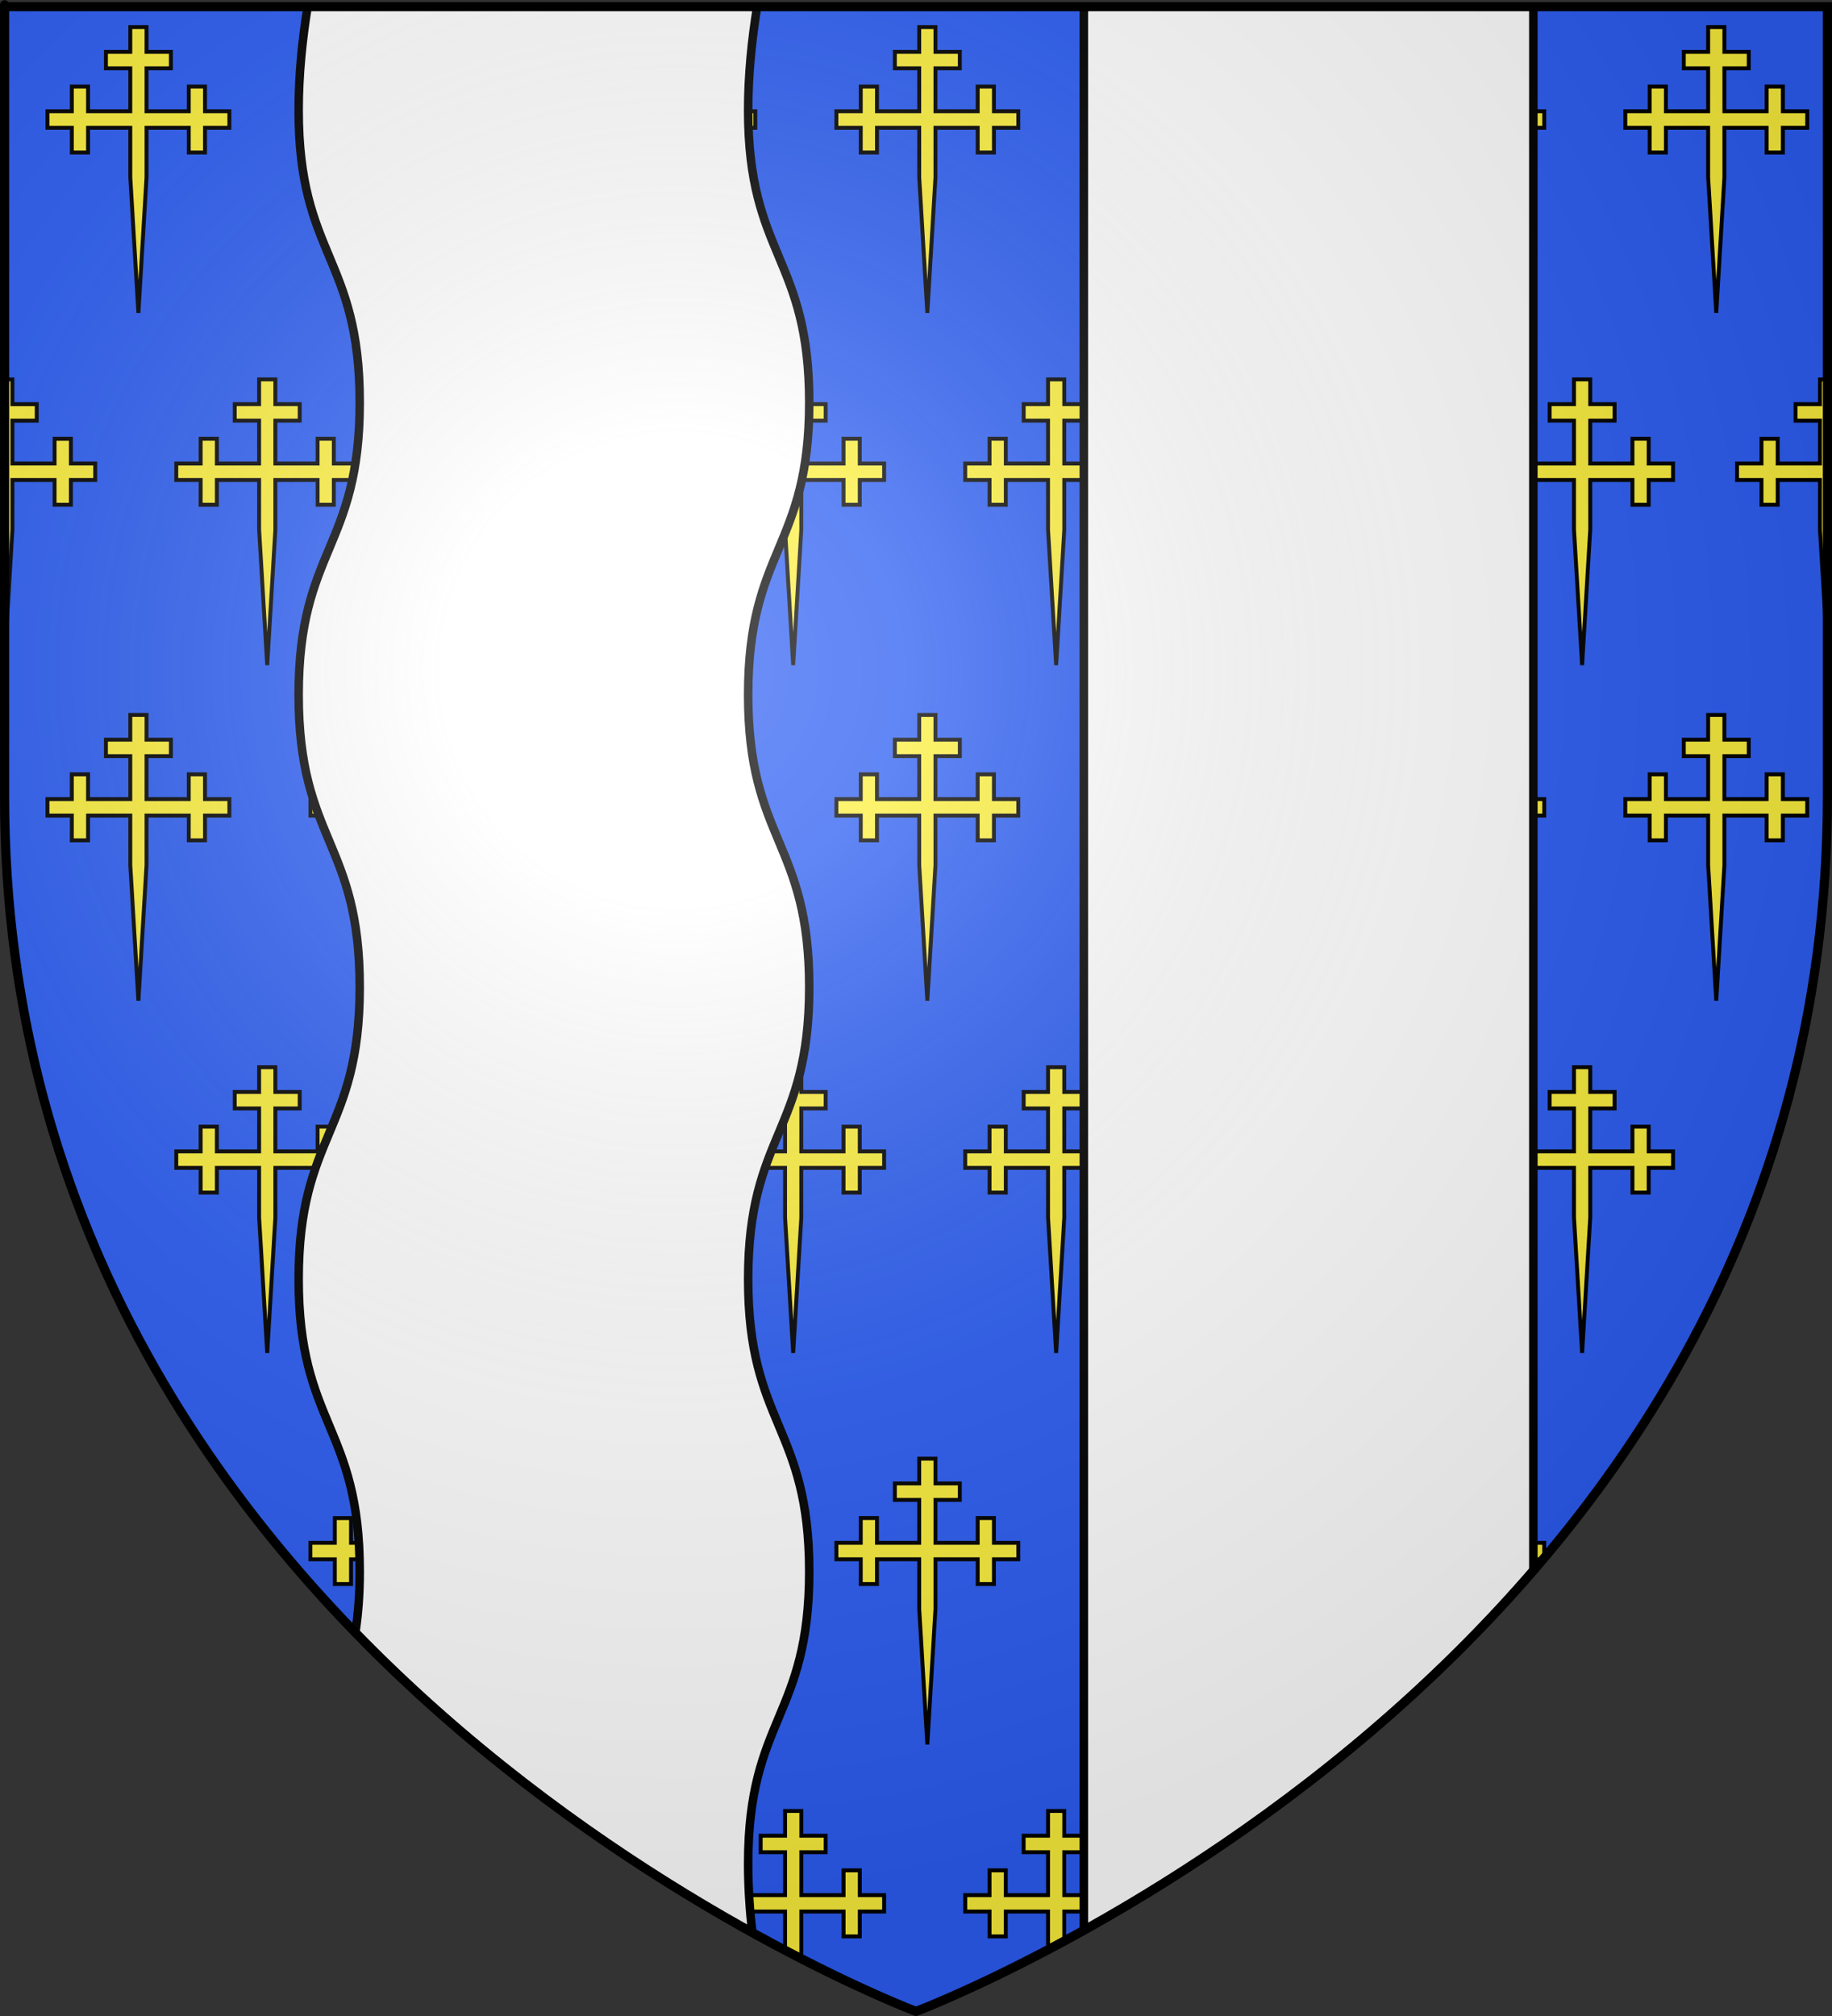 <?xml version="1.0" encoding="UTF-8" standalone="no"?>
<svg
   xmlns:dc="http://purl.org/dc/elements/1.1/"
   xmlns:cc="http://web.resource.org/cc/"
   xmlns:rdf="http://www.w3.org/1999/02/22-rdf-syntax-ns#"
   xmlns:svg="http://www.w3.org/2000/svg"
   xmlns="http://www.w3.org/2000/svg"
   xmlns:xlink="http://www.w3.org/1999/xlink"
   xmlns:sodipodi="http://sodipodi.sourceforge.net/DTD/sodipodi-0.dtd"
   xmlns:inkscape="http://www.inkscape.org/namespaces/inkscape"
   height="660"
   width="600"
   version="1.0"
   id="svg2"
   sodipodi:version="0.32"
   inkscape:version="0.44.1"
   sodipodi:docname="Blason_atton_54.svg"
   sodipodi:docbase="K:\blasons"
   inkscape:export-filename="/Users/olivier/Desktop/Blason Rouge/Blason_Vide_3D.png"
   inkscape:export-xdpi="144"
   inkscape:export-ydpi="144">
  <rect width="100%" height="100%" fill="#333333" stroke="none"/>
  <sodipodi:namedview
     inkscape:window-height="712"
     inkscape:window-width="1024"
     inkscape:pageshadow="2"
     inkscape:pageopacity="0.0"
     guidetolerance="10.0"
     gridtolerance="10.0"
     objecttolerance="10.0"
     borderopacity="1.0"
     bordercolor="#666666"
     pagecolor="#ffffff"
     id="base"
     showgrid="false"
     height="660px"
     inkscape:zoom="0.546226"
     inkscape:cx="271.0653"
     inkscape:cy="280.09082"
     inkscape:window-x="-4"
     inkscape:window-y="-4"
     inkscape:current-layer="layer3"
     showguides="true"
     inkscape:guide-bbox="true" />
  <desc
     id="desc4">Flag of Canton of Valais (Wallis)</desc>
  <defs
     id="defs6">
    <linearGradient
       id="linearGradient2893">
      <stop
         style="stop-color:white;stop-opacity:0.314;"
         offset="0"
         id="stop2895" />
      <stop
         id="stop2897"
         offset="0.19"
         style="stop-color:white;stop-opacity:0.251;" />
      <stop
         style="stop-color:#6b6b6b;stop-opacity:0.125;"
         offset="0.6"
         id="stop2901" />
      <stop
         style="stop-color:black;stop-opacity:0.125;"
         offset="1"
         id="stop2899" />
    </linearGradient>
    <linearGradient
       id="linearGradient2885">
      <stop
         id="stop2887"
         offset="0"
         style="stop-color:white;stop-opacity:1;" />
      <stop
         style="stop-color:white;stop-opacity:1;"
         offset="0.229"
         id="stop2891" />
      <stop
         id="stop2889"
         offset="1"
         style="stop-color:black;stop-opacity:1;" />
    </linearGradient>
    <linearGradient
       id="linearGradient2955">
      <stop
         id="stop2867"
         offset="0"
         style="stop-color:#fd0000;stop-opacity:1;" />
      <stop
         style="stop-color:#e77275;stop-opacity:0.659;"
         offset="0.5"
         id="stop2873" />
      <stop
         style="stop-color:black;stop-opacity:0.323;"
         offset="1"
         id="stop2959" />
    </linearGradient>
    <radialGradient
       inkscape:collect="always"
       xlink:href="#linearGradient2955"
       id="radialGradient2961"
       cx="225.524"
       cy="218.901"
       fx="225.524"
       fy="218.901"
       r="300"
       gradientTransform="matrix(-4.167939e-4,2.183,-1.884,-3.599562e-4,615.597,-289.121)"
       gradientUnits="userSpaceOnUse" />
    <polygon
       id="star"
       transform="scale(53,53)"
       points="0,-1 0.588,0.809 -0.951,-0.309 0.951,-0.309 -0.588,0.809 0,-1 " />
    <clipPath
       id="clip">
      <path
         d="M 0,-200 L 0,600 L 300,600 L 300,-200 L 0,-200 z "
         id="path10" />
    </clipPath>
    <radialGradient
       inkscape:collect="always"
       xlink:href="#linearGradient2955"
       id="radialGradient1911"
       gradientUnits="userSpaceOnUse"
       gradientTransform="matrix(-4.167939e-4,2.183,-1.884,-3.599562e-4,615.597,-289.121)"
       cx="225.524"
       cy="218.901"
       fx="225.524"
       fy="218.901"
       r="300" />
    <radialGradient
       inkscape:collect="always"
       xlink:href="#linearGradient2955"
       id="radialGradient2865"
       gradientUnits="userSpaceOnUse"
       gradientTransform="matrix(0,1.749,-1.593,-1.049767e-7,551.788,-191.29)"
       cx="225.524"
       cy="218.901"
       fx="225.524"
       fy="218.901"
       r="300" />
    <radialGradient
       inkscape:collect="always"
       xlink:href="#linearGradient2955"
       id="radialGradient2871"
       gradientUnits="userSpaceOnUse"
       gradientTransform="matrix(0,1.386,-1.323,-5.741131e-8,-158.082,-109.541)"
       cx="225.524"
       cy="218.901"
       fx="225.524"
       fy="218.901"
       r="300" />
    <radialGradient
       inkscape:collect="always"
       xlink:href="#linearGradient2893"
       id="radialGradient3163"
       gradientUnits="userSpaceOnUse"
       gradientTransform="matrix(1.353,0,0,1.349,-77.629,-85.747)"
       cx="221.445"
       cy="226.331"
       fx="221.445"
       fy="226.331"
       r="300" />
    <radialGradient
       gradientTransform="matrix(1.353,0,0,1.349,-77.629,-85.747)"
       gradientUnits="userSpaceOnUse"
       xlink:href="#linearGradient2893"
       id="radialGradient9547"
       fy="226.331"
       fx="221.445"
       r="300"
       cy="226.331"
       cx="221.445" />
    <radialGradient
       gradientTransform="matrix(0,1.386,-1.323,-5.741131e-8,-158.082,-109.541)"
       gradientUnits="userSpaceOnUse"
       xlink:href="#linearGradient2955"
       id="radialGradient9545"
       fy="218.901"
       fx="225.524"
       r="300"
       cy="218.901"
       cx="225.524" />
    <radialGradient
       gradientTransform="matrix(0,1.749,-1.593,-1.049767e-7,551.788,-191.29)"
       gradientUnits="userSpaceOnUse"
       xlink:href="#linearGradient2955"
       id="radialGradient9543"
       fy="218.901"
       fx="225.524"
       r="300"
       cy="218.901"
       cx="225.524" />
    <radialGradient
       gradientTransform="matrix(-4.167939e-4,2.183,-1.884,-3.599562e-4,615.597,-289.121)"
       gradientUnits="userSpaceOnUse"
       xlink:href="#linearGradient2955"
       id="radialGradient9541"
       fy="218.901"
       fx="225.524"
       r="300"
       cy="218.901"
       cx="225.524" />
    <clipPath
       id="clipPath9537">
      <path
         id="path9539"
         d="M 0,-200 L 0,600 L 300,600 L 300,-200 L 0,-200 z " />
    </clipPath>
    <polygon
       id="polygon9535"
       transform="scale(53,53)"
       points="0,-1 0.588,0.809 -0.951,-0.309 0.951,-0.309 -0.588,0.809 0,-1 " />
    <radialGradient
       gradientTransform="matrix(-4.167939e-4,2.183,-1.884,-3.599562e-4,615.597,-289.121)"
       gradientUnits="userSpaceOnUse"
       xlink:href="#linearGradient2955"
       id="radialGradient9533"
       fy="218.901"
       fx="225.524"
       r="300"
       cy="218.901"
       cx="225.524" />
    <linearGradient
       id="linearGradient9525">
      <stop
         id="stop9527"
         offset="0"
         style="stop-color:#fd0000;stop-opacity:1" />
      <stop
         id="stop9529"
         offset="0.5"
         style="stop-color:#e77275;stop-opacity:0.659" />
      <stop
         id="stop9531"
         offset="1"
         style="stop-color:black;stop-opacity:0.323" />
    </linearGradient>
    <linearGradient
       id="linearGradient9517">
      <stop
         id="stop9519"
         offset="0"
         style="stop-color:white;stop-opacity:1" />
      <stop
         id="stop9521"
         offset="0.229"
         style="stop-color:white;stop-opacity:1" />
      <stop
         id="stop9523"
         offset="1"
         style="stop-color:black;stop-opacity:1" />
    </linearGradient>
    <linearGradient
       id="linearGradient9507">
      <stop
         id="stop9509"
         offset="0"
         style="stop-color:white;stop-opacity:0.314" />
      <stop
         id="stop9511"
         offset="0.19"
         style="stop-color:white;stop-opacity:0.251" />
      <stop
         id="stop9513"
         offset="0.6"
         style="stop-color:#6b6b6b;stop-opacity:0.125" />
      <stop
         id="stop9515"
         offset="1"
         style="stop-color:black;stop-opacity:0.125" />
    </linearGradient>
  </defs>
  <g
     inkscape:groupmode="layer"
     id="layer3"
     inkscape:label="Fond écu"
     style="display:inline">
    <path
       id="path2855"
       style="fill:#2b5df2;fill-opacity:1;fill-rule:evenodd;stroke:none;stroke-width:1px;stroke-linecap:butt;stroke-linejoin:miter;stroke-opacity:1"
       d="M 300,658.5 C 300,658.5 598.5,546.18 598.5,260.728 C 598.5,-24.723 598.5,2.176 598.5,2.176 L 1.5,2.176 L 1.5,260.728 C 1.5,546.18 300,658.5 300,658.5 z "
       sodipodi:nodetypes="cccccc" />
    <g
       id="g4210">
      <g
         transform="translate(0,-10)"
         id="g4033">
        <path
           style="fill:#fcef3c;fill-opacity:1;stroke:black;stroke-width:1.283;stroke-miterlimit:4;stroke-dasharray:none;stroke-opacity:1;display:inline"
           sodipodi:nodetypes="cccccccccccccccccccccccccccccccccccccc"
           id="path15471"
           d="M 42.672,51.818 L 28.842,51.818 L 28.842,59.92 L 23.522,59.92 L 23.522,51.818 L 15.543,51.818 L 15.543,46.416 L 23.522,46.416 L 23.522,38.315 L 28.842,38.315 L 28.842,46.416 L 42.672,46.416 L 42.672,32.373 L 34.693,32.373 L 34.693,26.972 L 42.672,26.972 L 42.672,18.87 L 47.992,18.87 L 47.992,26.972 L 55.971,26.972 L 55.971,32.373 L 47.992,32.373 L 47.992,46.416 L 61.822,46.416 L 61.822,38.315 L 67.142,38.315 L 67.142,46.416 L 75.121,46.416 L 75.121,51.818 L 67.142,51.818 L 67.142,59.92 L 61.822,59.92 L 61.822,51.818 L 47.992,51.818 L 47.992,68.076 L 45.332,112.42 L 42.672,68.076 L 42.672,51.818 z " />
        <path
           d="M 128.799,51.818 L 114.969,51.818 L 114.969,59.92 L 109.649,59.92 L 109.649,51.818 L 101.67,51.818 L 101.67,46.416 L 109.649,46.416 L 109.649,38.315 L 114.969,38.315 L 114.969,46.416 L 128.799,46.416 L 128.799,32.373 L 120.82,32.373 L 120.82,26.972 L 128.799,26.972 L 128.799,18.87 L 134.119,18.87 L 134.119,26.972 L 142.098,26.972 L 142.098,32.373 L 134.119,32.373 L 134.119,46.416 L 147.95,46.416 L 147.95,38.315 L 153.269,38.315 L 153.269,46.416 L 161.248,46.416 L 161.248,51.818 L 153.269,51.818 L 153.269,59.92 L 147.95,59.92 L 147.95,51.818 L 134.119,51.818 L 134.119,68.076 L 131.459,112.42 L 128.799,68.076 L 128.799,51.818 z "
           id="path3923"
           sodipodi:nodetypes="cccccccccccccccccccccccccccccccccccccc"
           style="fill:#fcef3c;fill-opacity:1;stroke:black;stroke-width:1.283;stroke-miterlimit:4;stroke-dasharray:none;stroke-opacity:1;display:inline" />
        <path
           style="fill:#fcef3c;fill-opacity:1;stroke:black;stroke-width:1.283;stroke-miterlimit:4;stroke-dasharray:none;stroke-opacity:1;display:inline"
           sodipodi:nodetypes="cccccccccccccccccccccccccccccccccccccc"
           id="path3925"
           d="M 214.927,51.818 L 201.096,51.818 L 201.096,59.92 L 195.777,59.92 L 195.777,51.818 L 187.798,51.818 L 187.798,46.416 L 195.777,46.416 L 195.777,38.315 L 201.096,38.315 L 201.096,46.416 L 214.927,46.416 L 214.927,32.373 L 206.948,32.373 L 206.948,26.972 L 214.927,26.972 L 214.927,18.87 L 220.246,18.87 L 220.246,26.972 L 228.225,26.972 L 228.225,32.373 L 220.246,32.373 L 220.246,46.416 L 234.077,46.416 L 234.077,38.315 L 239.396,38.315 L 239.396,46.416 L 247.375,46.416 L 247.375,51.818 L 239.396,51.818 L 239.396,59.92 L 234.077,59.92 L 234.077,51.818 L 220.246,51.818 L 220.246,68.076 L 217.587,112.42 L 214.927,68.076 L 214.927,51.818 z " />
        <path
           d="M 301.054,51.818 L 287.224,51.818 L 287.224,59.92 L 281.904,59.92 L 281.904,51.818 L 273.925,51.818 L 273.925,46.416 L 281.904,46.416 L 281.904,38.315 L 287.224,38.315 L 287.224,46.416 L 301.054,46.416 L 301.054,32.373 L 293.075,32.373 L 293.075,26.972 L 301.054,26.972 L 301.054,18.87 L 306.374,18.87 L 306.374,26.972 L 314.353,26.972 L 314.353,32.373 L 306.374,32.373 L 306.374,46.416 L 320.204,46.416 L 320.204,38.315 L 325.524,38.315 L 325.524,46.416 L 333.503,46.416 L 333.503,51.818 L 325.524,51.818 L 325.524,59.92 L 320.204,59.92 L 320.204,51.818 L 306.374,51.818 L 306.374,68.076 L 303.714,112.42 L 301.054,68.076 L 301.054,51.818 z "
           id="path3927"
           sodipodi:nodetypes="cccccccccccccccccccccccccccccccccccccc"
           style="fill:#fcef3c;fill-opacity:1;stroke:black;stroke-width:1.283;stroke-miterlimit:4;stroke-dasharray:none;stroke-opacity:1;display:inline" />
        <path
           style="fill:#fcef3c;fill-opacity:1;stroke:black;stroke-width:1.283;stroke-miterlimit:4;stroke-dasharray:none;stroke-opacity:1;display:inline"
           sodipodi:nodetypes="cccccccccccccccccccccccccccccccccccccc"
           id="path3929"
           d="M 387.181,51.818 L 373.351,51.818 L 373.351,59.92 L 368.031,59.92 L 368.031,51.818 L 360.052,51.818 L 360.052,46.416 L 368.031,46.416 L 368.031,38.315 L 373.351,38.315 L 373.351,46.416 L 387.181,46.416 L 387.181,32.373 L 379.202,32.373 L 379.202,26.972 L 387.181,26.972 L 387.181,18.87 L 392.501,18.87 L 392.501,26.972 L 400.48,26.972 L 400.48,32.373 L 392.501,32.373 L 392.501,46.416 L 406.331,46.416 L 406.331,38.315 L 411.651,38.315 L 411.651,46.416 L 419.63,46.416 L 419.63,51.818 L 411.651,51.818 L 411.651,59.92 L 406.331,59.92 L 406.331,51.818 L 392.501,51.818 L 392.501,68.076 L 389.841,112.42 L 387.181,68.076 L 387.181,51.818 z " />
        <path
           style="fill:#fcef3c;fill-opacity:1;stroke:black;stroke-width:1.283;stroke-miterlimit:4;stroke-dasharray:none;stroke-opacity:1;display:inline"
           sodipodi:nodetypes="cccccccccccccccccccccccccccccccccccccc"
           id="path4029"
           d="M 473.309,51.818 L 459.478,51.818 L 459.478,59.92 L 454.159,59.92 L 454.159,51.818 L 446.18,51.818 L 446.18,46.416 L 454.159,46.416 L 454.159,38.315 L 459.478,38.315 L 459.478,46.416 L 473.309,46.416 L 473.309,32.373 L 465.33,32.373 L 465.33,26.972 L 473.309,26.972 L 473.309,18.87 L 478.628,18.87 L 478.628,26.972 L 486.607,26.972 L 486.607,32.373 L 478.628,32.373 L 478.628,46.416 L 492.459,46.416 L 492.459,38.315 L 497.778,38.315 L 497.778,46.416 L 505.757,46.416 L 505.757,51.818 L 497.778,51.818 L 497.778,59.92 L 492.459,59.92 L 492.459,51.818 L 478.628,51.818 L 478.628,68.076 L 475.968,112.42 L 473.309,68.076 L 473.309,51.818 z " />
        <path
           d="M 559.436,51.818 L 545.606,51.818 L 545.606,59.92 L 540.286,59.92 L 540.286,51.818 L 532.307,51.818 L 532.307,46.416 L 540.286,46.416 L 540.286,38.315 L 545.606,38.315 L 545.606,46.416 L 559.436,46.416 L 559.436,32.373 L 551.457,32.373 L 551.457,26.972 L 559.436,26.972 L 559.436,18.87 L 564.756,18.87 L 564.756,26.972 L 572.735,26.972 L 572.735,32.373 L 564.756,32.373 L 564.756,46.416 L 578.586,46.416 L 578.586,38.315 L 583.906,38.315 L 583.906,46.416 L 591.885,46.416 L 591.885,51.818 L 583.906,51.818 L 583.906,59.92 L 578.586,59.92 L 578.586,51.818 L 564.756,51.818 L 564.756,68.076 L 562.096,112.42 L 559.436,68.076 L 559.436,51.818 z "
           id="path4031"
           sodipodi:nodetypes="cccccccccccccccccccccccccccccccccccccc"
           style="fill:#fcef3c;fill-opacity:1;stroke:black;stroke-width:1.283;stroke-miterlimit:4;stroke-dasharray:none;stroke-opacity:1;display:inline" />
      </g>
      <path
         id="path4044"
         d="M 1.5 124.219 L 1.5 216.188 L 4.062 173.406 L 4.062 157.156 L 17.875 157.156 L 17.875 165.25 L 23.219 165.25 L 23.219 157.156 L 31.188 157.156 L 31.188 151.75 L 23.219 151.75 L 23.219 143.656 L 17.875 143.656 L 17.875 151.75 L 4.062 151.75 L 4.062 137.719 L 12.031 137.719 L 12.031 132.312 L 4.062 132.312 L 4.062 124.219 L 1.5 124.219 z "
         style="fill:#fcef3c;fill-opacity:1;stroke:black;stroke-width:1.283;stroke-miterlimit:4;stroke-dasharray:none;stroke-opacity:1;display:inline" />
      <path
         d="M 84.862,157.155 L 71.031,157.155 L 71.031,165.257 L 65.712,165.257 L 65.712,157.155 L 57.732,157.155 L 57.732,151.753 L 65.712,151.753 L 65.712,143.651 L 71.031,143.651 L 71.031,151.753 L 84.862,151.753 L 84.862,137.71 L 76.882,137.71 L 76.882,132.309 L 84.862,132.309 L 84.862,124.207 L 90.181,124.207 L 90.181,132.309 L 98.16,132.309 L 98.16,137.71 L 90.181,137.71 L 90.181,151.753 L 104.012,151.753 L 104.012,143.651 L 109.331,143.651 L 109.331,151.753 L 117.31,151.753 L 117.31,157.155 L 109.331,157.155 L 109.331,165.257 L 104.012,165.257 L 104.012,157.155 L 90.181,157.155 L 90.181,173.413 L 87.521,217.757 L 84.862,173.413 L 84.862,157.155 z "
         id="path4046"
         sodipodi:nodetypes="cccccccccccccccccccccccccccccccccccccc"
         style="fill:#fcef3c;fill-opacity:1;stroke:black;stroke-width:1.283;stroke-miterlimit:4;stroke-dasharray:none;stroke-opacity:1;display:inline" />
      <path
         style="fill:#fcef3c;fill-opacity:1;stroke:black;stroke-width:1.283;stroke-miterlimit:4;stroke-dasharray:none;stroke-opacity:1;display:inline"
         sodipodi:nodetypes="cccccccccccccccccccccccccccccccccccccc"
         id="path4048"
         d="M 170.989,157.155 L 157.158,157.155 L 157.158,165.257 L 151.839,165.257 L 151.839,157.155 L 143.86,157.155 L 143.86,151.753 L 151.839,151.753 L 151.839,143.651 L 157.158,143.651 L 157.158,151.753 L 170.989,151.753 L 170.989,137.71 L 163.01,137.71 L 163.01,132.309 L 170.989,132.309 L 170.989,124.207 L 176.308,124.207 L 176.308,132.309 L 184.288,132.309 L 184.288,137.71 L 176.308,137.71 L 176.308,151.753 L 190.139,151.753 L 190.139,143.651 L 195.458,143.651 L 195.458,151.753 L 203.438,151.753 L 203.438,157.155 L 195.458,157.155 L 195.458,165.257 L 190.139,165.257 L 190.139,157.155 L 176.308,157.155 L 176.308,173.413 L 173.649,217.757 L 170.989,173.413 L 170.989,157.155 z " />
      <path
         d="M 257.116,157.155 L 243.286,157.155 L 243.286,165.257 L 237.966,165.257 L 237.966,157.155 L 229.987,157.155 L 229.987,151.753 L 237.966,151.753 L 237.966,143.651 L 243.286,143.651 L 243.286,151.753 L 257.116,151.753 L 257.116,137.71 L 249.137,137.71 L 249.137,132.309 L 257.116,132.309 L 257.116,124.207 L 262.436,124.207 L 262.436,132.309 L 270.415,132.309 L 270.415,137.71 L 262.436,137.71 L 262.436,151.753 L 276.266,151.753 L 276.266,143.651 L 281.586,143.651 L 281.586,151.753 L 289.565,151.753 L 289.565,157.155 L 281.586,157.155 L 281.586,165.257 L 276.266,165.257 L 276.266,157.155 L 262.436,157.155 L 262.436,173.413 L 259.776,217.757 L 257.116,173.413 L 257.116,157.155 z "
         id="path4050"
         sodipodi:nodetypes="cccccccccccccccccccccccccccccccccccccc"
         style="fill:#fcef3c;fill-opacity:1;stroke:black;stroke-width:1.283;stroke-miterlimit:4;stroke-dasharray:none;stroke-opacity:1;display:inline" />
      <path
         style="fill:#fcef3c;fill-opacity:1;stroke:black;stroke-width:1.283;stroke-miterlimit:4;stroke-dasharray:none;stroke-opacity:1;display:inline"
         sodipodi:nodetypes="cccccccccccccccccccccccccccccccccccccc"
         id="path4052"
         d="M 343.244,157.155 L 329.413,157.155 L 329.413,165.257 L 324.094,165.257 L 324.094,157.155 L 316.114,157.155 L 316.114,151.753 L 324.094,151.753 L 324.094,143.651 L 329.413,143.651 L 329.413,151.753 L 343.244,151.753 L 343.244,137.71 L 335.264,137.71 L 335.264,132.309 L 343.244,132.309 L 343.244,124.207 L 348.563,124.207 L 348.563,132.309 L 356.542,132.309 L 356.542,137.71 L 348.563,137.71 L 348.563,151.753 L 362.394,151.753 L 362.394,143.651 L 367.713,143.651 L 367.713,151.753 L 375.692,151.753 L 375.692,157.155 L 367.713,157.155 L 367.713,165.257 L 362.394,165.257 L 362.394,157.155 L 348.563,157.155 L 348.563,173.413 L 345.903,217.757 L 343.244,173.413 L 343.244,157.155 z " />
      <path
         style="fill:#fcef3c;fill-opacity:1;stroke:black;stroke-width:1.283;stroke-miterlimit:4;stroke-dasharray:none;stroke-opacity:1;display:inline"
         sodipodi:nodetypes="cccccccccccccccccccccccccccccccccccccc"
         id="path4054"
         d="M 429.371,157.155 L 415.54,157.155 L 415.54,165.257 L 410.221,165.257 L 410.221,157.155 L 402.242,157.155 L 402.242,151.753 L 410.221,151.753 L 410.221,143.651 L 415.54,143.651 L 415.54,151.753 L 429.371,151.753 L 429.371,137.71 L 421.392,137.71 L 421.392,132.309 L 429.371,132.309 L 429.371,124.207 L 434.69,124.207 L 434.69,132.309 L 442.67,132.309 L 442.67,137.71 L 434.69,137.71 L 434.69,151.753 L 448.521,151.753 L 448.521,143.651 L 453.84,143.651 L 453.84,151.753 L 461.82,151.753 L 461.82,157.155 L 453.84,157.155 L 453.84,165.257 L 448.521,165.257 L 448.521,157.155 L 434.69,157.155 L 434.69,173.413 L 432.031,217.757 L 429.371,173.413 L 429.371,157.155 z " />
      <path
         d="M 515.498,157.155 L 501.668,157.155 L 501.668,165.257 L 496.348,165.257 L 496.348,157.155 L 488.369,157.155 L 488.369,151.753 L 496.348,151.753 L 496.348,143.651 L 501.668,143.651 L 501.668,151.753 L 515.498,151.753 L 515.498,137.71 L 507.519,137.71 L 507.519,132.309 L 515.498,132.309 L 515.498,124.207 L 520.818,124.207 L 520.818,132.309 L 528.797,132.309 L 528.797,137.71 L 520.818,137.71 L 520.818,151.753 L 534.648,151.753 L 534.648,143.651 L 539.968,143.651 L 539.968,151.753 L 547.947,151.753 L 547.947,157.155 L 539.968,157.155 L 539.968,165.257 L 534.648,165.257 L 534.648,157.155 L 520.818,157.155 L 520.818,173.413 L 518.158,217.757 L 515.498,173.413 L 515.498,157.155 z "
         id="path4056"
         sodipodi:nodetypes="cccccccccccccccccccccccccccccccccccccc"
         style="fill:#fcef3c;fill-opacity:1;stroke:black;stroke-width:1.283;stroke-miterlimit:4;stroke-dasharray:none;stroke-opacity:1;display:inline" />
      <path
         id="path4065"
         d="M 596.062 124.219 L 596.062 132.312 L 588.062 132.312 L 588.062 137.719 L 596.062 137.719 L 596.062 151.75 L 582.219 151.75 L 582.219 143.656 L 576.906 143.656 L 576.906 151.75 L 568.906 151.75 L 568.906 157.156 L 576.906 157.156 L 576.906 165.25 L 582.219 165.25 L 582.219 157.156 L 596.062 157.156 L 596.062 173.406 L 598.5 214.094 C 598.5 150.19 598.5 141.667 598.5 124.219 L 596.062 124.219 z "
         style="fill:#fcef3c;fill-opacity:1;stroke:black;stroke-width:1.283;stroke-miterlimit:4;stroke-dasharray:none;stroke-opacity:1;display:inline" />
      <g
         transform="translate(0,215.181)"
         id="g4093">
        <path
           d="M 42.672,51.818 L 28.842,51.818 L 28.842,59.92 L 23.522,59.92 L 23.522,51.818 L 15.543,51.818 L 15.543,46.416 L 23.522,46.416 L 23.522,38.315 L 28.842,38.315 L 28.842,46.416 L 42.672,46.416 L 42.672,32.373 L 34.693,32.373 L 34.693,26.972 L 42.672,26.972 L 42.672,18.87 L 47.992,18.87 L 47.992,26.972 L 55.971,26.972 L 55.971,32.373 L 47.992,32.373 L 47.992,46.416 L 61.822,46.416 L 61.822,38.315 L 67.142,38.315 L 67.142,46.416 L 75.121,46.416 L 75.121,51.818 L 67.142,51.818 L 67.142,59.92 L 61.822,59.92 L 61.822,51.818 L 47.992,51.818 L 47.992,68.076 L 45.332,112.42 L 42.672,68.076 L 42.672,51.818 z "
           id="path4095"
           sodipodi:nodetypes="cccccccccccccccccccccccccccccccccccccc"
           style="fill:#fcef3c;fill-opacity:1;stroke:black;stroke-width:1.283;stroke-miterlimit:4;stroke-dasharray:none;stroke-opacity:1;display:inline" />
        <path
           style="fill:#fcef3c;fill-opacity:1;stroke:black;stroke-width:1.283;stroke-miterlimit:4;stroke-dasharray:none;stroke-opacity:1;display:inline"
           sodipodi:nodetypes="cccccccccccccccccccccccccccccccccccccc"
           id="path4097"
           d="M 128.799,51.818 L 114.969,51.818 L 114.969,59.92 L 109.649,59.92 L 109.649,51.818 L 101.67,51.818 L 101.67,46.416 L 109.649,46.416 L 109.649,38.315 L 114.969,38.315 L 114.969,46.416 L 128.799,46.416 L 128.799,32.373 L 120.82,32.373 L 120.82,26.972 L 128.799,26.972 L 128.799,18.87 L 134.119,18.87 L 134.119,26.972 L 142.098,26.972 L 142.098,32.373 L 134.119,32.373 L 134.119,46.416 L 147.95,46.416 L 147.95,38.315 L 153.269,38.315 L 153.269,46.416 L 161.248,46.416 L 161.248,51.818 L 153.269,51.818 L 153.269,59.92 L 147.95,59.92 L 147.95,51.818 L 134.119,51.818 L 134.119,68.076 L 131.459,112.42 L 128.799,68.076 L 128.799,51.818 z " />
        <path
           d="M 214.927,51.818 L 201.096,51.818 L 201.096,59.92 L 195.777,59.92 L 195.777,51.818 L 187.798,51.818 L 187.798,46.416 L 195.777,46.416 L 195.777,38.315 L 201.096,38.315 L 201.096,46.416 L 214.927,46.416 L 214.927,32.373 L 206.948,32.373 L 206.948,26.972 L 214.927,26.972 L 214.927,18.87 L 220.246,18.87 L 220.246,26.972 L 228.225,26.972 L 228.225,32.373 L 220.246,32.373 L 220.246,46.416 L 234.077,46.416 L 234.077,38.315 L 239.396,38.315 L 239.396,46.416 L 247.375,46.416 L 247.375,51.818 L 239.396,51.818 L 239.396,59.92 L 234.077,59.92 L 234.077,51.818 L 220.246,51.818 L 220.246,68.076 L 217.587,112.42 L 214.927,68.076 L 214.927,51.818 z "
           id="path4099"
           sodipodi:nodetypes="cccccccccccccccccccccccccccccccccccccc"
           style="fill:#fcef3c;fill-opacity:1;stroke:black;stroke-width:1.283;stroke-miterlimit:4;stroke-dasharray:none;stroke-opacity:1;display:inline" />
        <path
           style="fill:#fcef3c;fill-opacity:1;stroke:black;stroke-width:1.283;stroke-miterlimit:4;stroke-dasharray:none;stroke-opacity:1;display:inline"
           sodipodi:nodetypes="cccccccccccccccccccccccccccccccccccccc"
           id="path4101"
           d="M 301.054,51.818 L 287.224,51.818 L 287.224,59.92 L 281.904,59.92 L 281.904,51.818 L 273.925,51.818 L 273.925,46.416 L 281.904,46.416 L 281.904,38.315 L 287.224,38.315 L 287.224,46.416 L 301.054,46.416 L 301.054,32.373 L 293.075,32.373 L 293.075,26.972 L 301.054,26.972 L 301.054,18.87 L 306.374,18.87 L 306.374,26.972 L 314.353,26.972 L 314.353,32.373 L 306.374,32.373 L 306.374,46.416 L 320.204,46.416 L 320.204,38.315 L 325.524,38.315 L 325.524,46.416 L 333.503,46.416 L 333.503,51.818 L 325.524,51.818 L 325.524,59.92 L 320.204,59.92 L 320.204,51.818 L 306.374,51.818 L 306.374,68.076 L 303.714,112.42 L 301.054,68.076 L 301.054,51.818 z " />
        <path
           d="M 387.181,51.818 L 373.351,51.818 L 373.351,59.92 L 368.031,59.92 L 368.031,51.818 L 360.052,51.818 L 360.052,46.416 L 368.031,46.416 L 368.031,38.315 L 373.351,38.315 L 373.351,46.416 L 387.181,46.416 L 387.181,32.373 L 379.202,32.373 L 379.202,26.972 L 387.181,26.972 L 387.181,18.87 L 392.501,18.87 L 392.501,26.972 L 400.48,26.972 L 400.48,32.373 L 392.501,32.373 L 392.501,46.416 L 406.331,46.416 L 406.331,38.315 L 411.651,38.315 L 411.651,46.416 L 419.63,46.416 L 419.63,51.818 L 411.651,51.818 L 411.651,59.92 L 406.331,59.92 L 406.331,51.818 L 392.501,51.818 L 392.501,68.076 L 389.841,112.42 L 387.181,68.076 L 387.181,51.818 z "
           id="path4103"
           sodipodi:nodetypes="cccccccccccccccccccccccccccccccccccccc"
           style="fill:#fcef3c;fill-opacity:1;stroke:black;stroke-width:1.283;stroke-miterlimit:4;stroke-dasharray:none;stroke-opacity:1;display:inline" />
        <path
           d="M 473.309,51.818 L 459.478,51.818 L 459.478,59.92 L 454.159,59.92 L 454.159,51.818 L 446.18,51.818 L 446.18,46.416 L 454.159,46.416 L 454.159,38.315 L 459.478,38.315 L 459.478,46.416 L 473.309,46.416 L 473.309,32.373 L 465.33,32.373 L 465.33,26.972 L 473.309,26.972 L 473.309,18.87 L 478.628,18.87 L 478.628,26.972 L 486.607,26.972 L 486.607,32.373 L 478.628,32.373 L 478.628,46.416 L 492.459,46.416 L 492.459,38.315 L 497.778,38.315 L 497.778,46.416 L 505.757,46.416 L 505.757,51.818 L 497.778,51.818 L 497.778,59.92 L 492.459,59.92 L 492.459,51.818 L 478.628,51.818 L 478.628,68.076 L 475.968,112.42 L 473.309,68.076 L 473.309,51.818 z "
           id="path4105"
           sodipodi:nodetypes="cccccccccccccccccccccccccccccccccccccc"
           style="fill:#fcef3c;fill-opacity:1;stroke:black;stroke-width:1.283;stroke-miterlimit:4;stroke-dasharray:none;stroke-opacity:1;display:inline" />
        <path
           style="fill:#fcef3c;fill-opacity:1;stroke:black;stroke-width:1.283;stroke-miterlimit:4;stroke-dasharray:none;stroke-opacity:1;display:inline"
           sodipodi:nodetypes="cccccccccccccccccccccccccccccccccccccc"
           id="path4107"
           d="M 559.436,51.818 L 545.606,51.818 L 545.606,59.92 L 540.286,59.92 L 540.286,51.818 L 532.307,51.818 L 532.307,46.416 L 540.286,46.416 L 540.286,38.315 L 545.606,38.315 L 545.606,46.416 L 559.436,46.416 L 559.436,32.373 L 551.457,32.373 L 551.457,26.972 L 559.436,26.972 L 559.436,18.87 L 564.756,18.87 L 564.756,26.972 L 572.735,26.972 L 572.735,32.373 L 564.756,32.373 L 564.756,46.416 L 578.586,46.416 L 578.586,38.315 L 583.906,38.315 L 583.906,46.416 L 591.885,46.416 L 591.885,51.818 L 583.906,51.818 L 583.906,59.92 L 578.586,59.92 L 578.586,51.818 L 564.756,51.818 L 564.756,68.076 L 562.096,112.42 L 559.436,68.076 L 559.436,51.818 z " />
      </g>
      <path
         style="fill:#fcef3c;fill-opacity:1;stroke:black;stroke-width:1.283;stroke-miterlimit:4;stroke-dasharray:none;stroke-opacity:1;display:inline"
         sodipodi:nodetypes="cccccccccccccccccccccccccccccccccccccc"
         id="path4113"
         d="M 84.862,382.336 L 71.031,382.336 L 71.031,390.438 L 65.712,390.438 L 65.712,382.336 L 57.732,382.336 L 57.732,376.935 L 65.712,376.935 L 65.712,368.833 L 71.031,368.833 L 71.031,376.935 L 84.862,376.935 L 84.862,362.891 L 76.882,362.891 L 76.882,357.49 L 84.862,357.49 L 84.862,349.388 L 90.181,349.388 L 90.181,357.49 L 98.16,357.49 L 98.16,362.891 L 90.181,362.891 L 90.181,376.935 L 104.012,376.935 L 104.012,368.833 L 109.331,368.833 L 109.331,376.935 L 117.31,376.935 L 117.31,382.336 L 109.331,382.336 L 109.331,390.438 L 104.012,390.438 L 104.012,382.336 L 90.181,382.336 L 90.181,398.594 L 87.521,442.939 L 84.862,398.594 L 84.862,382.336 z " />
      <path
         d="M 170.989,382.336 L 157.158,382.336 L 157.158,390.438 L 151.839,390.438 L 151.839,382.336 L 143.86,382.336 L 143.86,376.935 L 151.839,376.935 L 151.839,368.833 L 157.158,368.833 L 157.158,376.935 L 170.989,376.935 L 170.989,362.891 L 163.01,362.891 L 163.01,357.49 L 170.989,357.49 L 170.989,349.388 L 176.308,349.388 L 176.308,357.49 L 184.288,357.49 L 184.288,362.891 L 176.308,362.891 L 176.308,376.935 L 190.139,376.935 L 190.139,368.833 L 195.458,368.833 L 195.458,376.935 L 203.438,376.935 L 203.438,382.336 L 195.458,382.336 L 195.458,390.438 L 190.139,390.438 L 190.139,382.336 L 176.308,382.336 L 176.308,398.594 L 173.649,442.939 L 170.989,398.594 L 170.989,382.336 z "
         id="path4115"
         sodipodi:nodetypes="cccccccccccccccccccccccccccccccccccccc"
         style="fill:#fcef3c;fill-opacity:1;stroke:black;stroke-width:1.283;stroke-miterlimit:4;stroke-dasharray:none;stroke-opacity:1;display:inline" />
      <path
         style="fill:#fcef3c;fill-opacity:1;stroke:black;stroke-width:1.283;stroke-miterlimit:4;stroke-dasharray:none;stroke-opacity:1;display:inline"
         sodipodi:nodetypes="cccccccccccccccccccccccccccccccccccccc"
         id="path4117"
         d="M 257.116,382.336 L 243.286,382.336 L 243.286,390.438 L 237.966,390.438 L 237.966,382.336 L 229.987,382.336 L 229.987,376.935 L 237.966,376.935 L 237.966,368.833 L 243.286,368.833 L 243.286,376.935 L 257.116,376.935 L 257.116,362.891 L 249.137,362.891 L 249.137,357.49 L 257.116,357.49 L 257.116,349.388 L 262.436,349.388 L 262.436,357.49 L 270.415,357.49 L 270.415,362.891 L 262.436,362.891 L 262.436,376.935 L 276.266,376.935 L 276.266,368.833 L 281.586,368.833 L 281.586,376.935 L 289.565,376.935 L 289.565,382.336 L 281.586,382.336 L 281.586,390.438 L 276.266,390.438 L 276.266,382.336 L 262.436,382.336 L 262.436,398.594 L 259.776,442.939 L 257.116,398.594 L 257.116,382.336 z " />
      <path
         d="M 343.244,382.336 L 329.413,382.336 L 329.413,390.438 L 324.094,390.438 L 324.094,382.336 L 316.114,382.336 L 316.114,376.935 L 324.094,376.935 L 324.094,368.833 L 329.413,368.833 L 329.413,376.935 L 343.244,376.935 L 343.244,362.891 L 335.264,362.891 L 335.264,357.49 L 343.244,357.49 L 343.244,349.388 L 348.563,349.388 L 348.563,357.49 L 356.542,357.49 L 356.542,362.891 L 348.563,362.891 L 348.563,376.935 L 362.394,376.935 L 362.394,368.833 L 367.713,368.833 L 367.713,376.935 L 375.692,376.935 L 375.692,382.336 L 367.713,382.336 L 367.713,390.438 L 362.394,390.438 L 362.394,382.336 L 348.563,382.336 L 348.563,398.594 L 345.903,442.939 L 343.244,398.594 L 343.244,382.336 z "
         id="path4119"
         sodipodi:nodetypes="cccccccccccccccccccccccccccccccccccccc"
         style="fill:#fcef3c;fill-opacity:1;stroke:black;stroke-width:1.283;stroke-miterlimit:4;stroke-dasharray:none;stroke-opacity:1;display:inline" />
      <path
         d="M 429.371,382.336 L 415.54,382.336 L 415.54,390.438 L 410.221,390.438 L 410.221,382.336 L 402.242,382.336 L 402.242,376.935 L 410.221,376.935 L 410.221,368.833 L 415.54,368.833 L 415.54,376.935 L 429.371,376.935 L 429.371,362.891 L 421.392,362.891 L 421.392,357.49 L 429.371,357.49 L 429.371,349.388 L 434.69,349.388 L 434.69,357.49 L 442.67,357.49 L 442.67,362.891 L 434.69,362.891 L 434.69,376.935 L 448.521,376.935 L 448.521,368.833 L 453.84,368.833 L 453.84,376.935 L 461.82,376.935 L 461.82,382.336 L 453.84,382.336 L 453.84,390.438 L 448.521,390.438 L 448.521,382.336 L 434.69,382.336 L 434.69,398.594 L 432.031,442.939 L 429.371,398.594 L 429.371,382.336 z "
         id="path4121"
         sodipodi:nodetypes="cccccccccccccccccccccccccccccccccccccc"
         style="fill:#fcef3c;fill-opacity:1;stroke:black;stroke-width:1.283;stroke-miterlimit:4;stroke-dasharray:none;stroke-opacity:1;display:inline" />
      <path
         style="fill:#fcef3c;fill-opacity:1;stroke:black;stroke-width:1.283;stroke-miterlimit:4;stroke-dasharray:none;stroke-opacity:1;display:inline"
         sodipodi:nodetypes="cccccccccccccccccccccccccccccccccccccc"
         id="path4123"
         d="M 515.498,382.336 L 501.668,382.336 L 501.668,390.438 L 496.348,390.438 L 496.348,382.336 L 488.369,382.336 L 488.369,376.935 L 496.348,376.935 L 496.348,368.833 L 501.668,368.833 L 501.668,376.935 L 515.498,376.935 L 515.498,362.891 L 507.519,362.891 L 507.519,357.49 L 515.498,357.49 L 515.498,349.388 L 520.818,349.388 L 520.818,357.49 L 528.797,357.49 L 528.797,362.891 L 520.818,362.891 L 520.818,376.935 L 534.648,376.935 L 534.648,368.833 L 539.968,368.833 L 539.968,376.935 L 547.947,376.935 L 547.947,382.336 L 539.968,382.336 L 539.968,390.438 L 534.648,390.438 L 534.648,382.336 L 520.818,382.336 L 520.818,398.594 L 518.158,442.939 L 515.498,398.594 L 515.498,382.336 z " />
      <path
         id="path4131"
         d="M 128.812 477.531 L 128.812 485.656 L 120.812 485.656 L 120.812 491.031 L 128.812 491.031 L 128.812 505.094 L 114.969 505.094 L 114.969 497 L 109.656 497 L 109.656 505.094 L 101.656 505.094 L 101.656 510.5 L 109.656 510.5 L 109.656 518.594 L 114.969 518.594 L 114.969 510.5 L 128.812 510.5 L 128.812 526.75 L 130.094 548.031 C 130.963 548.859 131.848 549.651 132.719 550.469 L 134.125 526.75 L 134.125 510.5 L 147.938 510.5 L 147.938 518.594 L 153.281 518.594 L 153.281 510.5 L 161.25 510.5 L 161.25 505.094 L 153.281 505.094 L 153.281 497 L 147.938 497 L 147.938 505.094 L 134.125 505.094 L 134.125 491.031 L 142.094 491.031 L 142.094 485.656 L 134.125 485.656 L 134.125 477.531 L 128.812 477.531 z "
         style="fill:#fcef3c;fill-opacity:1;stroke:black;stroke-width:1.283;stroke-miterlimit:4;stroke-dasharray:none;stroke-opacity:1;display:inline" />
      <path
         d="M 214.927,510.488 L 201.096,510.488 L 201.096,518.59 L 195.777,518.59 L 195.777,510.488 L 187.798,510.488 L 187.798,505.087 L 195.777,505.087 L 195.777,496.985 L 201.096,496.985 L 201.096,505.087 L 214.927,505.087 L 214.927,491.044 L 206.948,491.044 L 206.948,485.642 L 214.927,485.642 L 214.927,477.54 L 220.246,477.54 L 220.246,485.642 L 228.225,485.642 L 228.225,491.044 L 220.246,491.044 L 220.246,505.087 L 234.077,505.087 L 234.077,496.985 L 239.396,496.985 L 239.396,505.087 L 247.375,505.087 L 247.375,510.488 L 239.396,510.488 L 239.396,518.59 L 234.077,518.59 L 234.077,510.488 L 220.246,510.488 L 220.246,526.746 L 217.587,571.091 L 214.927,526.746 L 214.927,510.488 z "
         id="path4133"
         sodipodi:nodetypes="cccccccccccccccccccccccccccccccccccccc"
         style="fill:#fcef3c;fill-opacity:1;stroke:black;stroke-width:1.283;stroke-miterlimit:4;stroke-dasharray:none;stroke-opacity:1;display:inline" />
      <path
         style="fill:#fcef3c;fill-opacity:1;stroke:black;stroke-width:1.283;stroke-miterlimit:4;stroke-dasharray:none;stroke-opacity:1;display:inline"
         sodipodi:nodetypes="cccccccccccccccccccccccccccccccccccccc"
         id="path4135"
         d="M 301.054,510.488 L 287.224,510.488 L 287.224,518.59 L 281.904,518.59 L 281.904,510.488 L 273.925,510.488 L 273.925,505.087 L 281.904,505.087 L 281.904,496.985 L 287.224,496.985 L 287.224,505.087 L 301.054,505.087 L 301.054,491.044 L 293.075,491.044 L 293.075,485.642 L 301.054,485.642 L 301.054,477.54 L 306.374,477.54 L 306.374,485.642 L 314.353,485.642 L 314.353,491.044 L 306.374,491.044 L 306.374,505.087 L 320.204,505.087 L 320.204,496.985 L 325.524,496.985 L 325.524,505.087 L 333.503,505.087 L 333.503,510.488 L 325.524,510.488 L 325.524,518.59 L 320.204,518.59 L 320.204,510.488 L 306.374,510.488 L 306.374,526.746 L 303.714,571.091 L 301.054,526.746 L 301.054,510.488 z " />
      <path
         d="M 387.181,510.488 L 373.351,510.488 L 373.351,518.59 L 368.031,518.59 L 368.031,510.488 L 360.052,510.488 L 360.052,505.087 L 368.031,505.087 L 368.031,496.985 L 373.351,496.985 L 373.351,505.087 L 387.181,505.087 L 387.181,491.044 L 379.202,491.044 L 379.202,485.642 L 387.181,485.642 L 387.181,477.54 L 392.501,477.54 L 392.501,485.642 L 400.48,485.642 L 400.48,491.044 L 392.501,491.044 L 392.501,505.087 L 406.331,505.087 L 406.331,496.985 L 411.651,496.985 L 411.651,505.087 L 419.63,505.087 L 419.63,510.488 L 411.651,510.488 L 411.651,518.59 L 406.331,518.59 L 406.331,510.488 L 392.501,510.488 L 392.501,526.746 L 389.841,571.091 L 387.181,526.746 L 387.181,510.488 z "
         id="path4137"
         sodipodi:nodetypes="cccccccccccccccccccccccccccccccccccccc"
         style="fill:#fcef3c;fill-opacity:1;stroke:black;stroke-width:1.283;stroke-miterlimit:4;stroke-dasharray:none;stroke-opacity:1;display:inline" />
      <path
         id="path4139"
         d="M 473.312 477.531 L 473.312 485.656 L 465.344 485.656 L 465.344 491.031 L 473.312 491.031 L 473.312 505.094 L 459.469 505.094 L 459.469 497 L 454.156 497 L 454.156 505.094 L 446.188 505.094 L 446.188 510.5 L 454.156 510.5 L 454.156 518.594 L 459.469 518.594 L 459.469 510.5 L 473.312 510.5 L 473.312 526.75 L 474.344 543.75 C 475.503 542.619 476.658 541.493 477.812 540.344 L 478.625 526.75 L 478.625 510.5 L 492.469 510.5 L 492.469 518.594 L 497.781 518.594 L 497.781 510.5 L 505.344 510.5 C 505.477 510.342 505.617 510.19 505.75 510.031 L 505.75 505.094 L 497.781 505.094 L 497.781 497 L 492.469 497 L 492.469 505.094 L 478.625 505.094 L 478.625 491.031 L 486.594 491.031 L 486.594 485.656 L 478.625 485.656 L 478.625 477.531 L 473.312 477.531 z "
         style="fill:#fcef3c;fill-opacity:1;stroke:black;stroke-width:1.283;stroke-miterlimit:4;stroke-dasharray:none;stroke-opacity:1;display:inline" />
      <path
         id="path4151"
         d="M 257.125 592.875 L 257.125 600.969 L 249.125 600.969 L 249.125 606.375 L 257.125 606.375 L 257.125 620.438 L 243.281 620.438 L 243.281 612.312 L 237.969 612.312 L 237.969 620.438 L 230 620.438 L 230 623.281 C 231.45 624.145 232.86 624.982 234.281 625.812 L 237.969 625.812 L 237.969 627.938 C 239.767 628.971 241.537 629.99 243.281 630.969 L 243.281 625.812 L 257.125 625.812 L 257.125 638.5 C 258.938 639.454 260.715 640.367 262.438 641.25 L 262.438 625.812 L 276.281 625.812 L 276.281 633.938 L 281.594 633.938 L 281.594 625.812 L 289.562 625.812 L 289.562 620.438 L 281.594 620.438 L 281.594 612.312 L 276.281 612.312 L 276.281 620.438 L 262.438 620.438 L 262.438 606.375 L 270.406 606.375 L 270.406 600.969 L 262.438 600.969 L 262.438 592.875 L 257.125 592.875 z "
         style="fill:#fcef3c;fill-opacity:1;stroke:black;stroke-width:1.283;stroke-miterlimit:4;stroke-dasharray:none;stroke-opacity:1;display:inline" />
      <path
         id="path4153"
         d="M 343.25 592.875 L 343.25 600.969 L 335.25 600.969 L 335.25 606.375 L 343.25 606.375 L 343.25 620.438 L 329.406 620.438 L 329.406 612.312 L 324.094 612.312 L 324.094 620.438 L 316.125 620.438 L 316.125 625.812 L 324.094 625.812 L 324.094 633.938 L 329.406 633.938 L 329.406 625.812 L 343.25 625.812 L 343.25 638.281 C 344.977 637.371 346.76 636.443 348.562 635.469 L 348.562 625.812 L 362.406 625.812 L 362.406 627.75 C 366.391 625.456 370.469 623.003 374.688 620.438 L 367.719 620.438 L 367.719 612.312 L 362.406 612.312 L 362.406 620.438 L 348.562 620.438 L 348.562 606.375 L 356.531 606.375 L 356.531 600.969 L 348.562 600.969 L 348.562 592.875 L 343.25 592.875 z "
         style="fill:#fcef3c;fill-opacity:1;stroke:black;stroke-width:1.283;stroke-miterlimit:4;stroke-dasharray:none;stroke-opacity:1;display:inline" />
    </g>
    <path
       style="fill:white;fill-opacity:1;stroke:black;stroke-width:2.79;stroke-miterlimit:4;stroke-dasharray:none;stroke-opacity:1"
       d="M 354.969 2.188 L 354.969 631.938 C 396.129 609.023 453.465 570.625 502.188 514.188 L 502.188 2.188 L 354.969 2.188 z "
       id="rect4249" />
    <path
       style="fill:white;fill-opacity:1;stroke:black;stroke-width:2.79;stroke-miterlimit:4;stroke-opacity:1"
       d="M 100.75 2.188 C 98.987 13.047 97.812 24.565 97.812 36.094 C 97.812 83.935 117.812 83.94 117.812 131.781 C 117.812 179.623 97.812 179.627 97.812 227.469 C 97.812 275.31 117.812 275.315 117.812 323.156 C 117.812 370.998 97.812 370.971 97.812 418.812 C 97.812 466.654 117.812 466.659 117.812 514.5 C 117.812 522.295 117.264 528.8 116.375 534.469 C 161.125 580.539 210.212 612.679 246.375 632.688 C 245.534 625.315 245.031 617.749 245.031 610.188 C 245.031 562.346 265.031 562.341 265.031 514.5 C 265.031 466.659 245.031 466.654 245.031 418.812 C 245.031 370.971 265.031 370.998 265.031 323.156 C 265.031 275.315 245.031 275.31 245.031 227.469 C 245.031 179.627 265.031 179.623 265.031 131.781 C 265.031 83.94 245.031 83.935 245.031 36.094 C 245.031 24.565 246.206 13.047 247.969 2.188 L 100.75 2.188 z "
       id="rect5136" />
  </g>
  <g
     inkscape:groupmode="layer"
     id="layer4"
     inkscape:label="Meubles" />
  <g
     inkscape:groupmode="layer"
     id="layer2"
     inkscape:label="Reflet final"
     sodipodi:insensitive="true">
    <path
       sodipodi:nodetypes="cccccc"
       d="M 300,658.5 C 300,658.5 598.5,546.18 598.5,260.728 C 598.5,-24.723 598.5,2.176 598.5,2.176 L 1.5,2.176 L 1.5,260.728 C 1.5,546.18 300,658.5 300,658.5 z "
       style="opacity:1;fill:url(#radialGradient3163);fill-opacity:1;fill-rule:evenodd;stroke:none;stroke-width:1px;stroke-linecap:butt;stroke-linejoin:miter;stroke-opacity:1"
       id="path2875"
       inkscape:export-xdpi="144"
       inkscape:export-ydpi="144" />
  </g>
  <g
     inkscape:groupmode="layer"
     id="layer1"
     inkscape:label="Contour final"
     sodipodi:insensitive="true">
    <path
       sodipodi:nodetypes="cccccc"
       d="M 300,658.5 C 300,658.5 1.5,546.18 1.5,260.728 C 1.5,-24.723 1.5,2.176 1.5,2.176 L 598.5,2.176 L 598.5,260.728 C 598.5,546.18 300,658.5 300,658.5 z "
       style="opacity:1;fill:none;fill-opacity:1;fill-rule:evenodd;stroke:#000000;stroke-width:3;stroke-linecap:butt;stroke-linejoin:miter;stroke-miterlimit:4;stroke-dasharray:none;stroke-opacity:1"
       id="path1411"
       inkscape:export-xdpi="144"
       inkscape:export-ydpi="144" />
  </g>
</svg>
